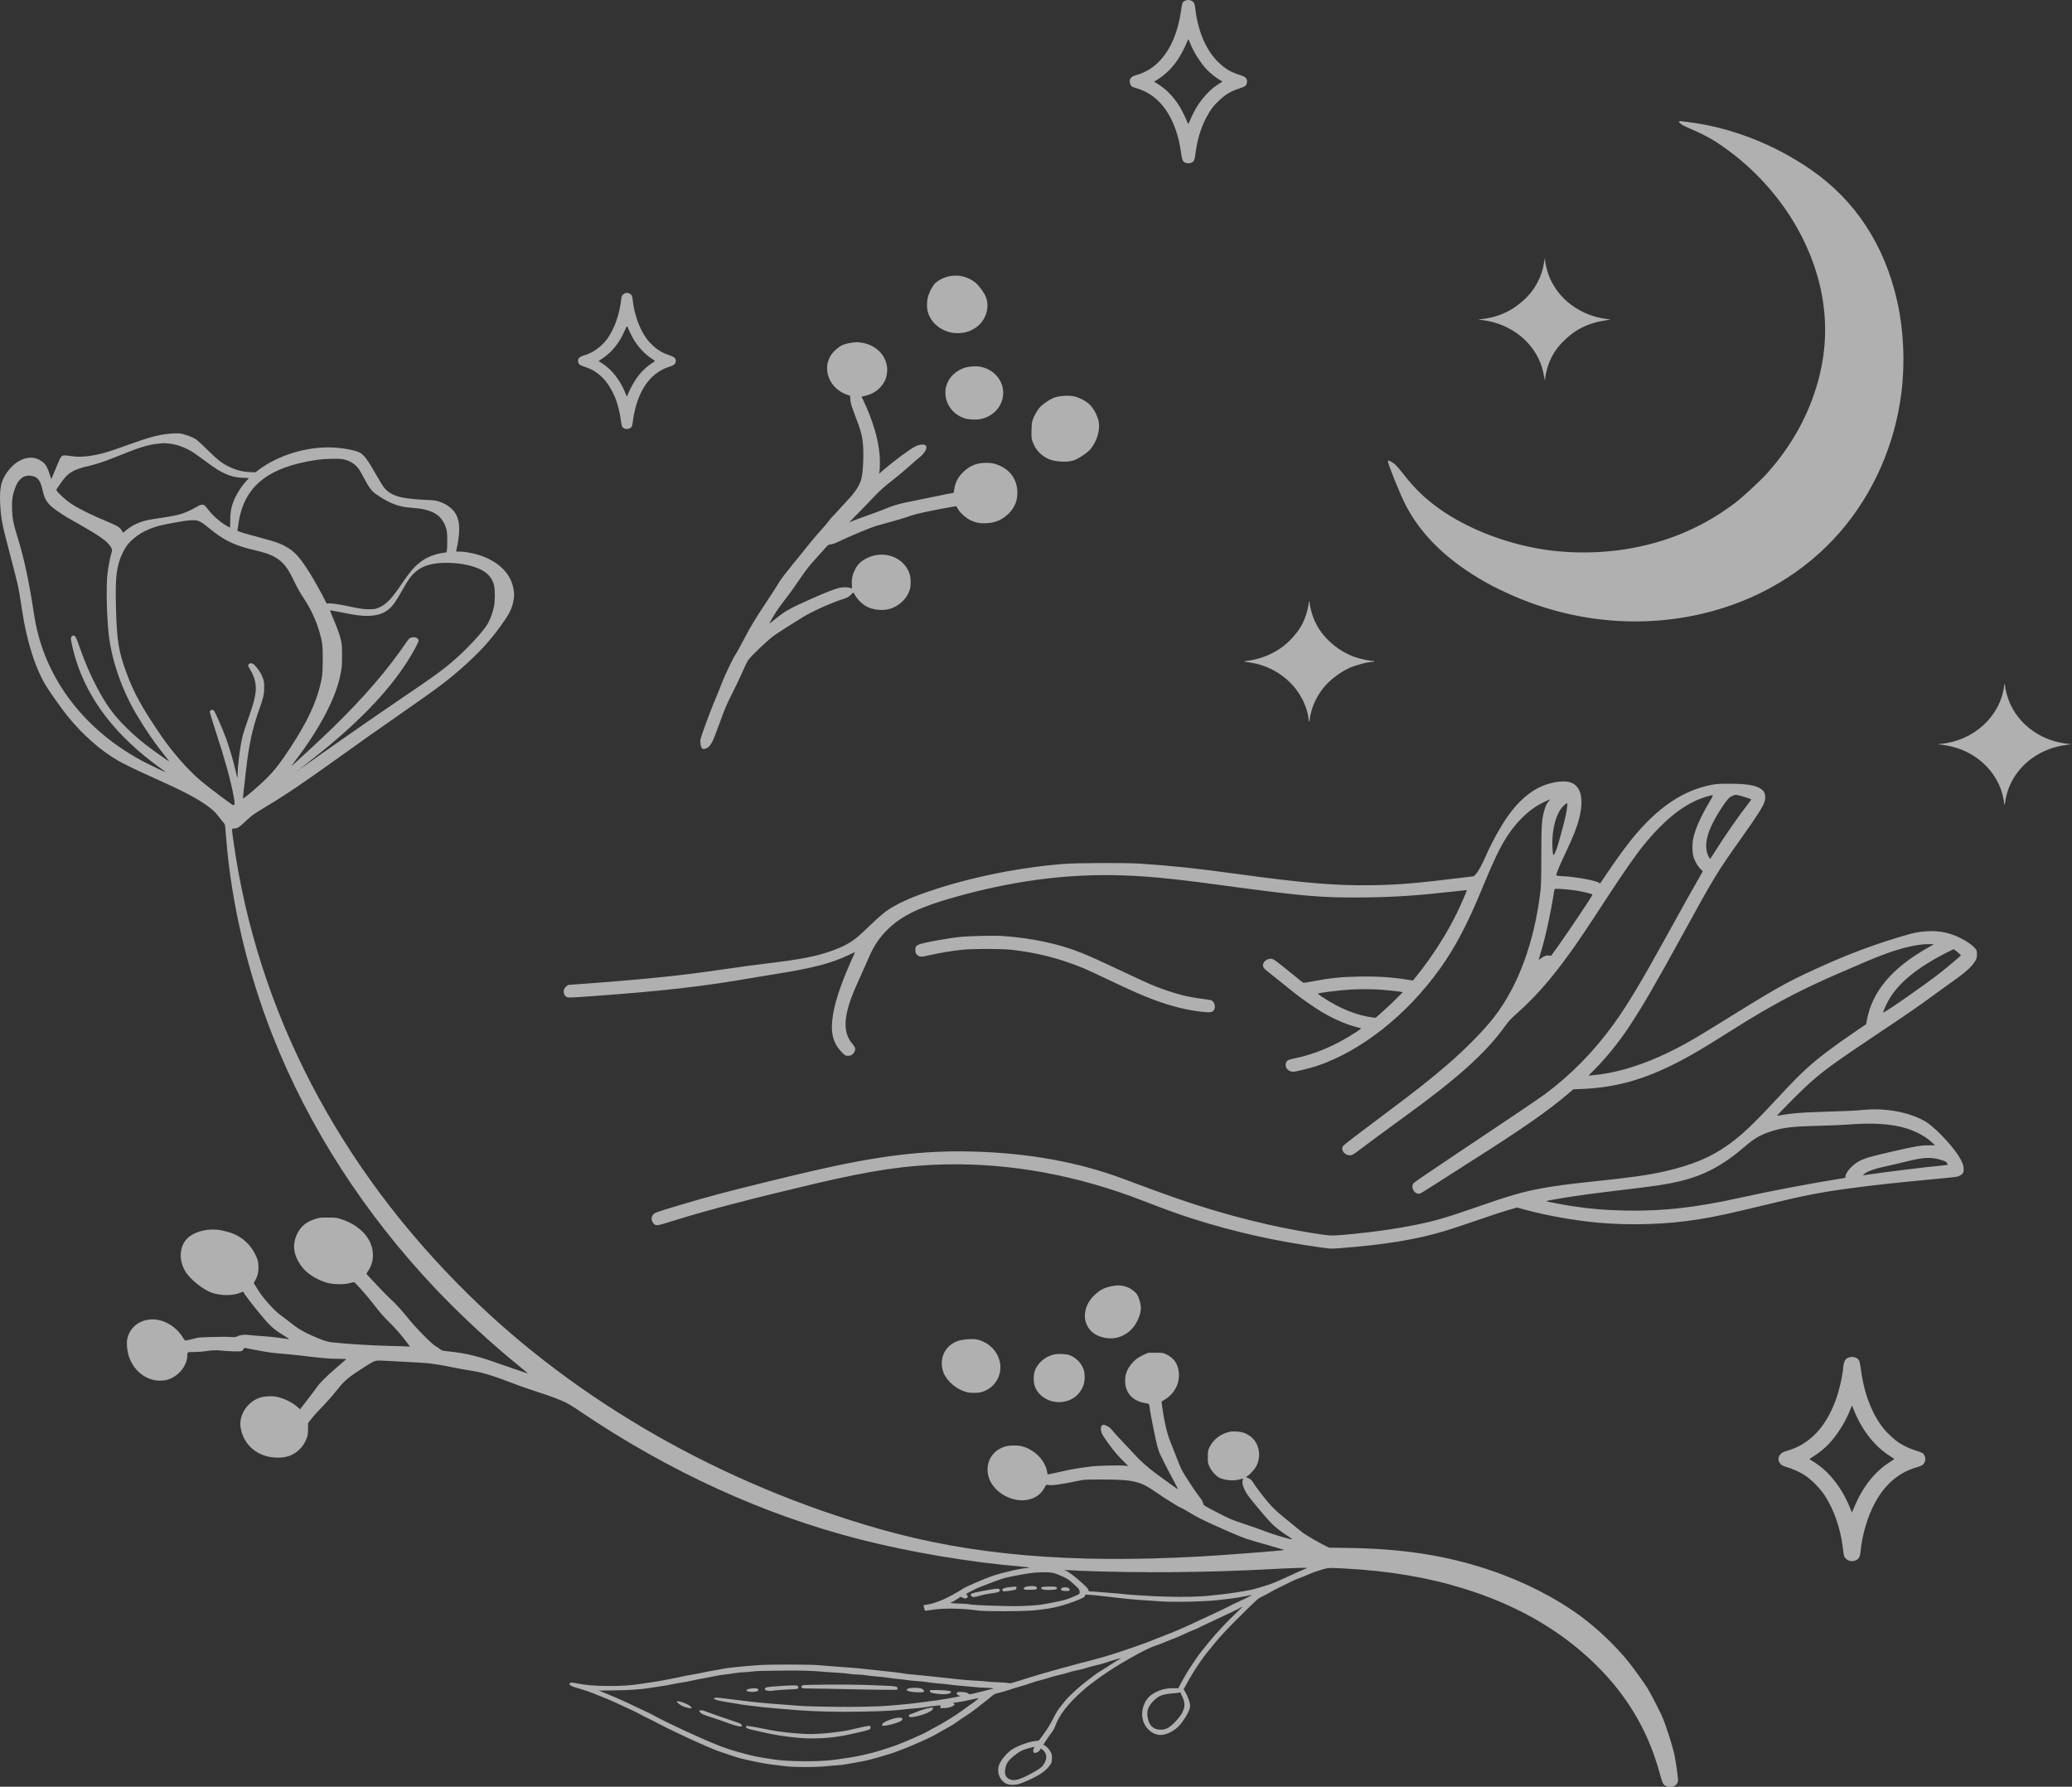 <?xml version="1.0" encoding="UTF-8"?> <svg xmlns="http://www.w3.org/2000/svg" width="334" height="288" viewBox="0 0 334 288" fill="none"><rect x="0" y="0" width="334" height="288" fill="#333333" stroke="none"/> <path fill-rule="evenodd" clip-rule="evenodd" d="M192.089 0.134C192.489 0.359 192.581 0.561 192.682 1.424C193.112 5.093 194.461 8.194 196.447 10.078C197.554 11.128 198.403 11.627 199.865 12.087C200.655 12.336 200.924 12.544 201.013 12.979C201.072 13.269 200.934 13.693 200.721 13.87C200.635 13.942 200.167 14.134 199.679 14.297C198.374 14.734 197.632 15.172 196.616 16.105C195.645 16.996 195.092 17.721 194.45 18.943C193.539 20.678 192.954 22.657 192.683 24.92C192.585 25.735 192.465 26.004 192.111 26.197C191.843 26.343 191.334 26.357 191.057 26.225C190.645 26.03 190.544 25.789 190.381 24.609C189.618 19.085 187.099 15.397 183.309 14.255C182.971 14.153 182.621 14.033 182.53 13.988C182.139 13.795 181.979 12.994 182.256 12.622C182.467 12.339 182.598 12.267 183.22 12.091C184.717 11.666 186.047 10.822 187.128 9.61C188.804 7.732 189.922 5.018 190.378 1.723C190.461 1.122 190.574 0.551 190.63 0.455C190.882 0.021 191.605 -0.138 192.089 0.134ZM191.3 6.873C191.024 7.607 190.221 9.1 189.734 9.786C188.832 11.057 187.889 11.976 186.691 12.752L186.042 13.171L186.476 13.435C187.968 14.341 189.166 15.566 190.188 17.233C190.56 17.84 191.213 19.187 191.494 19.927C191.537 20.042 191.625 19.898 191.861 19.321C192.906 16.774 194.627 14.631 196.559 13.473C196.817 13.319 197.029 13.174 197.03 13.153C197.03 13.132 196.874 13.027 196.682 12.92C196.042 12.561 195.048 11.77 194.513 11.191C193.436 10.027 192.367 8.319 191.815 6.88C191.687 6.547 191.56 6.298 191.534 6.327C191.507 6.357 191.402 6.602 191.3 6.873ZM272.032 19.663C278.971 20.512 285.985 23.232 291.992 27.404C299.12 32.353 303.823 39.566 305.843 48.645C306.868 53.25 307.103 58.422 306.506 63.257C305.475 71.616 302 79.526 296.633 85.729C290.984 92.258 283.26 96.845 274.424 98.919C264.091 101.344 253.121 100.218 243.206 95.715C241.15 94.782 239.867 94.112 238.166 93.085C232.775 89.829 228.858 85.869 226.556 81.347C225.677 79.621 223.744 74.85 223.744 74.406C223.744 74.175 223.778 74.177 224.277 74.442C224.854 74.747 225.152 75.055 226.403 76.638C228.15 78.849 229.719 80.353 231.953 81.959C236.735 85.397 243.571 87.955 250.089 88.746C253.96 89.215 258.265 89.136 262.053 88.524C268.77 87.44 274.599 84.958 279.835 80.952C280.973 80.081 283.865 77.397 284.841 76.304C288.851 71.818 291.609 66.811 293.096 61.321C294.258 57.03 294.504 52.79 293.841 48.494C292.364 38.913 286.39 29.679 277.771 23.652C275.887 22.335 274.762 21.733 271.676 20.392C271.425 20.283 271.075 20.075 270.898 19.93C270.63 19.711 270.596 19.653 270.698 19.59C270.766 19.547 270.84 19.515 270.862 19.519C270.885 19.522 271.411 19.587 272.032 19.663ZM249.056 41.806C249.073 42.372 249.314 43.45 249.602 44.244C251.01 48.135 254.736 50.942 259.144 51.435C259.67 51.494 259.673 51.495 259.349 51.547C257.937 51.776 257.525 51.863 256.768 52.096C255.096 52.611 253.775 53.379 252.419 54.623C251.056 55.874 250.184 57.151 249.608 58.74C249.342 59.472 249.068 60.687 249.057 61.181C249.05 61.466 249.016 61.363 248.904 60.715C248.825 60.257 248.68 59.614 248.582 59.285C247.364 55.209 243.609 52.19 239.027 51.601C238.299 51.508 238.142 51.445 238.635 51.445C239.099 51.445 240.202 51.243 240.987 51.015C242.665 50.526 244.125 49.712 245.464 48.517C246.533 47.563 247.217 46.697 247.843 45.505C248.389 44.465 248.694 43.563 248.866 42.478C249.019 41.512 249.044 41.424 249.056 41.806ZM155.075 44.525C155.801 44.67 156.66 45.077 157.226 45.544C157.813 46.028 158.691 47.236 158.93 47.888C159.608 49.739 158.832 51.868 157.087 52.947C156.328 53.415 155.595 53.641 154.656 53.694C152.278 53.831 150.082 52.323 149.534 50.177C149.359 49.492 149.422 48.267 149.666 47.586C150.003 46.649 150.454 45.886 150.884 45.529C151.987 44.613 153.59 44.23 155.075 44.525ZM101.503 47.326C101.821 47.485 101.945 47.762 102.009 48.456C102.148 49.968 102.727 51.923 103.448 53.316C103.985 54.355 104.555 55.098 105.368 55.819C106.15 56.511 106.91 56.948 107.835 57.237C108.641 57.489 108.941 57.744 108.941 58.175C108.941 58.613 108.652 58.888 107.983 59.087C105.2 59.918 103.252 62.328 102.357 66.05C102.242 66.529 102.107 67.227 102.057 67.602C101.903 68.749 101.901 68.755 101.639 68.959C101.206 69.295 100.458 69.165 100.27 68.721C100.221 68.605 100.157 68.305 100.129 68.056C99.975 66.689 99.551 65 99.099 63.949C98.046 61.498 96.518 59.913 94.56 59.238C93.515 58.879 93.343 58.78 93.236 58.48C93.035 57.912 93.32 57.514 94.071 57.312C95.485 56.933 96.927 55.918 97.864 54.643C99.023 53.065 99.873 50.669 100.139 48.23C100.189 47.769 100.231 47.669 100.463 47.454C100.764 47.176 101.118 47.133 101.503 47.326ZM100.031 54.624C99.238 55.95 98.277 56.996 97.164 57.742L96.48 58.201L96.913 58.467C98.581 59.491 99.948 61.213 100.826 63.394L101.051 63.953L101.278 63.394C101.645 62.49 102.434 61.134 102.997 60.442C103.589 59.713 104.471 58.915 105.133 58.509C105.379 58.358 105.58 58.214 105.578 58.188C105.576 58.163 105.316 57.974 105 57.769C103.965 57.094 102.92 55.98 102.161 54.745C101.923 54.355 101.336 53.154 101.123 52.618C101.076 52.5 100.986 52.643 100.716 53.262C100.526 53.7 100.217 54.313 100.031 54.624ZM139.137 55.278C141.513 55.744 143.137 57.66 143.006 59.845C142.956 60.688 142.746 61.308 142.297 61.943C141.55 62.998 140.569 63.592 139.082 63.888L138.864 63.931L139.018 64.215C139.103 64.371 139.38 64.976 139.633 65.558C141.1 68.937 141.832 71.887 141.838 74.45C141.84 75.095 141.81 75.791 141.773 75.996L141.704 76.368L142.428 75.741C144.15 74.251 146.682 72.38 147.564 71.946C148.175 71.645 148.931 71.56 149.177 71.765C149.269 71.842 149.339 71.997 149.339 72.124C149.339 72.498 148.864 73.215 148.362 73.6C148.111 73.793 147.315 74.482 146.594 75.133C145.873 75.783 144.748 76.728 144.095 77.234C142.506 78.463 141.834 79.062 140.686 80.277C139.729 81.291 139.311 81.723 137.705 83.359L136.871 84.209L137.482 83.952C137.819 83.81 138.826 83.439 139.722 83.126C140.617 82.814 141.725 82.403 142.185 82.215C144.178 81.396 144.916 81.187 147.831 80.619C149.044 80.383 150.552 80.076 151.183 79.937C152.099 79.735 153.6 79.445 153.724 79.445C153.737 79.445 153.774 79.232 153.807 78.972C153.955 77.782 154.437 76.858 155.362 75.994C156.381 75.041 157.51 74.602 158.94 74.602C159.902 74.602 160.386 74.708 161.262 75.113C163.136 75.979 164.128 77.694 163.984 79.82C163.903 81.026 163.401 82.037 162.444 82.92C161.447 83.841 160.379 84.278 158.968 84.342C157.964 84.387 157.268 84.253 156.437 83.855C155.716 83.509 154.8 82.69 154.417 82.049L154.143 81.589L153.277 81.733C151.836 81.971 148.697 82.605 147.782 82.843C147.309 82.966 146.535 83.206 146.061 83.377C145.588 83.548 144.5 83.873 143.644 84.099C142.788 84.325 141.737 84.617 141.309 84.749C140.148 85.104 136.752 86.526 135.01 87.386C134.632 87.573 134.239 87.704 133.961 87.736C133.516 87.787 133.515 87.788 132.875 88.516C132.522 88.917 131.776 89.747 131.218 90.361C130.57 91.073 129.878 91.951 129.309 92.783C127.834 94.939 127.229 95.783 126.473 96.736C126.078 97.236 125.507 98.019 125.206 98.477C124.623 99.363 123.986 100.482 124.064 100.482C124.09 100.482 124.445 100.21 124.853 99.876C126.566 98.479 127.248 98.092 130.733 96.543C133.145 95.471 134.43 94.97 135.368 94.737C135.837 94.621 136.802 94.639 137.048 94.769C137.16 94.828 137.275 94.878 137.303 94.88C137.33 94.881 137.336 94.567 137.315 94.182C137.267 93.274 137.434 92.539 137.877 91.709C138.282 90.95 138.748 90.492 139.559 90.055C140.597 89.495 141.827 89.28 142.945 89.464C144.728 89.758 146.16 90.972 146.65 92.604C146.833 93.215 146.847 94.369 146.677 94.958C146.217 96.559 144.802 97.852 143.111 98.218C142.083 98.441 140.818 98.293 139.838 97.835C139.051 97.468 138.218 96.653 137.745 95.79C137.666 95.645 137.587 95.512 137.571 95.495C137.555 95.478 137.389 95.624 137.203 95.819C136.816 96.225 136.613 96.334 135.699 96.627C133.958 97.185 130.826 98.6 129.461 99.444C127.564 100.619 125.382 102.008 124.895 102.351C123.861 103.08 121.156 105.639 120.601 106.413C120.461 106.609 120.084 107.38 119.764 108.127C119.443 108.874 118.679 110.481 118.065 111.7C117.068 113.677 116.848 114.194 116.01 116.522C114.812 119.851 114.556 120.325 113.772 120.651C113.23 120.877 112.99 120.628 112.901 119.75C112.856 119.301 112.888 119.156 113.28 118.025C113.87 116.327 114.854 113.756 115.418 112.439C115.677 111.835 116.1 110.78 116.358 110.093C116.785 108.959 118.192 106.016 118.529 105.552C118.719 105.291 119.297 104.244 120.117 102.677C120.968 101.049 121.817 99.65 123.445 97.19C124.835 95.093 125.031 94.787 125.656 93.747C125.894 93.352 126.833 92.126 127.741 91.023C128.65 89.92 129.761 88.544 130.209 87.966C130.658 87.388 131.596 86.282 132.295 85.507C132.993 84.732 133.608 84.009 133.661 83.899C133.714 83.79 133.974 83.483 134.239 83.218C134.504 82.953 134.957 82.464 135.246 82.131C135.535 81.798 136.082 81.202 136.463 80.807C137.91 79.304 138.632 78.174 138.884 77.019C139.147 75.816 139.252 73.013 139.093 71.461C138.944 70.012 138.8 69.52 137.585 66.295C137.219 65.322 137.111 64.93 137.073 64.427L137.024 63.79L136.538 63.622C133.637 62.62 132.412 59.376 134.066 57.075C134.432 56.565 135.17 55.934 135.724 55.657C136.219 55.41 137.455 55.153 138.113 55.16C138.361 55.163 138.822 55.216 139.137 55.278ZM157.915 59.09C160.121 59.456 161.716 61.234 161.712 63.323C161.707 65.335 160.295 67.022 158.189 67.527C157.483 67.697 156.137 67.647 155.471 67.427C152.87 66.567 151.638 63.706 152.871 61.393C153.393 60.413 154.473 59.571 155.638 59.237C156.253 59.061 157.321 58.992 157.915 59.09ZM173.185 63.899C174.036 64.105 174.985 64.597 175.57 65.136C176.2 65.716 176.757 66.679 177.041 67.677C177.431 69.049 176.917 71.003 175.805 72.377C175.328 72.966 173.698 74.049 173.024 74.225C172.267 74.422 171.591 74.467 170.731 74.378C169.708 74.271 169.158 74.105 168.482 73.699C167.537 73.13 166.891 72.352 166.488 71.297C166.276 70.741 166.263 70.631 166.272 69.531C166.278 68.729 166.324 68.203 166.415 67.867C166.621 67.104 167.223 66.045 167.749 65.52C168.22 65.05 169.286 64.347 169.866 64.122C170.712 63.795 172.31 63.688 173.185 63.899ZM29.127 69.886C29.555 69.951 30.42 70.233 31.001 70.496C31.662 70.795 31.871 70.97 33.699 72.765C35.156 74.196 35.95 74.789 37.117 75.321C38.212 75.819 39.127 76.043 40.289 76.096L41.168 76.136L41.724 75.719C44.861 73.361 49.459 71.964 53.547 72.129C55.201 72.195 57.139 72.543 57.919 72.914C58.649 73.26 59.284 74.119 60.814 76.825C61.241 77.579 61.736 78.376 61.916 78.595C63 79.925 64.601 80.399 68.584 80.57C69.924 80.628 70.226 80.665 70.742 80.83C71.565 81.095 72.179 81.443 72.769 81.98C74.126 83.214 74.358 85.138 73.575 88.658L73.52 88.904L73.961 88.904C75.09 88.906 76.771 89.254 77.989 89.738C80.659 90.8 82.333 92.597 82.76 94.861C82.913 95.671 82.914 96.059 82.763 96.859C82.52 98.139 82.086 98.993 80.709 100.898C79.045 103.2 77.441 104.97 75.079 107.11C72.58 109.375 70.736 110.782 65.516 114.404C61.619 117.108 57.137 120.273 53.629 122.796C50.848 124.797 48.405 126.49 46.254 127.91C45.014 128.728 44.279 129.185 41.583 130.815C40.85 131.258 40.413 131.599 39.616 132.353C38.561 133.352 38.24 133.552 37.693 133.552C37.329 133.552 37.331 133.461 37.654 135.752C41.484 162.944 54.573 188.125 75.591 208.735C93.23 226.032 116.397 239.23 141.816 246.464C156.643 250.684 172.594 252.047 193.507 250.883C197.505 250.66 206.899 249.932 207.002 249.837C207.024 249.817 204.925 249.201 202.193 248.426C200.577 247.968 199.471 247.524 195.719 245.833C193.625 244.888 192.739 244.429 191.368 243.577C190.963 243.326 190.459 243.052 190.246 242.968C190.034 242.884 189.676 242.688 189.451 242.533C189.225 242.378 188.753 242.084 188.402 241.879C188.05 241.675 187.183 241.105 186.476 240.612C183.773 238.729 182.756 238.484 177.61 238.479C175.317 238.476 174.764 238.497 174.25 238.604C170.888 239.307 169.504 239.493 168.842 239.333C168.653 239.288 168.615 239.326 168.36 239.816C167.356 241.748 164.821 242.384 162.409 241.31C160.93 240.651 159.74 239.395 159.368 238.099C158.706 235.794 159.936 233.661 162.249 233.104C162.855 232.958 164.072 232.956 164.663 233.1C166.731 233.603 168.524 235.417 168.799 237.286C168.847 237.61 168.884 237.678 168.993 237.647C169.068 237.625 169.479 237.541 169.907 237.459C170.335 237.378 171.036 237.223 171.464 237.116C172.533 236.848 174.634 236.503 176.101 236.354C177.408 236.221 180.92 236.163 181.53 236.263L181.886 236.322L181.144 235.582C180.736 235.175 180.196 234.604 179.943 234.313C179.219 233.476 177.839 231.554 177.636 231.097C177.314 230.376 177.437 229.659 177.882 229.659C178.097 229.659 178.638 229.912 178.91 230.14C179.017 230.229 179.298 230.54 179.535 230.832C179.772 231.123 180.364 231.77 180.851 232.27C181.338 232.769 182.089 233.569 182.521 234.047C183.832 235.502 184.86 236.426 186.549 237.668C188.272 238.934 189.69 239.952 189.867 240.047C189.926 240.079 189.709 239.619 189.384 239.025C188.443 237.306 187.048 234.564 186.866 234.078C186.774 233.832 186.629 233.376 186.543 233.064C186.344 232.347 185.427 227.806 185.357 227.199C185.244 226.206 185.292 226.279 184.69 226.182C182.567 225.841 181.368 224.525 181.367 222.538C181.367 221.623 181.617 220.882 182.192 220.095C182.752 219.329 183.376 218.83 184.307 218.403L185.092 218.043H186.247C187.372 218.043 187.416 218.049 187.945 218.28C189.236 218.845 189.943 219.889 190.038 221.372C190.145 223.039 189.316 224.615 187.848 225.538L187.231 225.926L187.369 226.941C187.672 229.164 188.15 231.171 188.674 232.421C188.848 232.837 189.256 233.875 189.58 234.728C189.904 235.581 190.291 236.526 190.441 236.828C190.786 237.527 192.665 240.426 193.226 241.123C193.726 241.745 193.883 242.015 193.957 242.379C194.009 242.637 194.078 242.68 196.074 243.717C198.34 244.895 198.416 244.927 200.983 245.782C201.962 246.108 203.203 246.546 203.741 246.755C205.353 247.381 208.184 248.216 208.308 248.101C208.325 248.085 207.98 247.84 207.54 247.556C206.451 246.853 205.499 246.107 204.907 245.495C204.052 244.61 201.507 241.568 201.098 240.943C200.407 239.889 200.146 239.029 200.342 238.458L200.397 238.3L199.881 238.449C198.897 238.734 197.515 238.636 196.604 238.215C196.03 237.95 195.323 237.17 194.966 236.406C194.705 235.847 194.695 235.791 194.697 234.842C194.7 233.953 194.72 233.814 194.914 233.392C195.474 232.175 196.519 231.281 197.842 230.888C198.377 230.73 198.575 230.709 199.243 230.739C200.175 230.782 200.75 230.964 201.44 231.432C202.959 232.465 203.42 234.68 202.475 236.403C202.238 236.835 201.389 237.758 201.096 237.903C200.978 237.961 200.882 238.032 200.882 238.06C200.882 238.088 201.027 238.172 201.205 238.246C201.613 238.416 201.78 238.582 202.147 239.185C202.447 239.675 203.837 241.493 204.44 242.183C205.233 243.09 205.823 243.655 206.782 244.425C207.345 244.877 208.212 245.589 208.708 246.006C209.203 246.423 209.867 246.948 210.183 247.173C210.8 247.612 213.012 248.878 213.799 249.243L214.28 249.465L217.353 249.509C226.219 249.635 233.188 250.729 240.215 253.095C245.655 254.928 250.871 257.594 254.965 260.637C257.581 262.581 260.401 265.274 262.423 267.761C263.207 268.726 264.712 270.801 265.495 271.999C265.88 272.587 267.129 274.97 267.816 276.426C268.455 277.779 269.689 281.61 269.957 283.072C270.268 284.765 270.542 286.832 270.49 287.093C270.424 287.427 270.178 287.748 269.876 287.891C269.579 288.034 268.874 288.037 268.584 287.898C268.075 287.653 267.993 287.485 267.498 285.679C265.552 278.574 261.862 272.577 256.238 267.379C250.783 262.337 244.131 258.614 236.092 256.101C230.213 254.265 223.902 253.197 216.668 252.817C214.168 252.685 214.067 252.692 212.794 253.085C212.179 253.275 211.358 253.576 210.97 253.755C210.582 253.933 209.91 254.205 209.477 254.359C209.044 254.513 208.399 254.793 208.043 254.982C207.687 255.171 206.967 255.525 206.442 255.77C205.917 256.014 205.179 256.399 204.803 256.625C204.427 256.85 203.824 257.171 203.463 257.338C202.763 257.663 202.899 257.54 199.292 261.102C198.071 262.306 196.28 264.235 195.883 264.772C195.776 264.917 195.385 265.394 195.016 265.831C193.74 267.343 192.337 269.453 191.164 271.627L190.793 272.315L191.041 272.687C191.177 272.891 191.423 273.431 191.587 273.886C191.932 274.844 191.927 275.148 191.55 275.972C191.264 276.595 190.511 277.719 190.064 278.188C189.415 278.869 188.383 279.452 187.547 279.612C186.684 279.777 185.804 279.465 185.08 278.739C184.337 277.993 183.981 276.85 184.15 275.747C184.326 274.6 184.876 273.662 185.684 273.129C186.764 272.417 187.87 272.094 189.147 272.118L189.926 272.133L190.617 270.855C190.997 270.152 191.522 269.271 191.783 268.896C192.045 268.521 192.44 267.925 192.66 267.572C192.881 267.218 193.355 266.567 193.714 266.126C194.073 265.684 194.597 265.037 194.878 264.688C196.037 263.248 197.87 261.299 199.582 259.688C200.017 259.279 200.353 258.945 200.329 258.945C200.305 258.945 200.097 259.055 199.867 259.189C199.469 259.421 198.953 259.668 194.964 261.533C194.031 261.97 193.219 262.363 193.161 262.407C193.104 262.451 192.724 262.613 192.319 262.766C191.913 262.92 191.213 263.227 190.762 263.448C190.311 263.67 189.721 263.927 189.451 264.018C189.18 264.11 188.461 264.397 187.853 264.657C187.244 264.916 186.45 265.219 186.087 265.33C184.744 265.739 180.033 268.406 177.661 270.1C175.904 271.354 175.362 271.773 174.463 272.571C172.12 274.649 170.708 276.486 170.072 278.28C169.959 278.598 169.719 279.021 169.469 279.339C169.241 279.63 168.86 280.173 168.622 280.544L168.189 281.219L168.413 281.345C168.754 281.536 169.172 282.011 169.395 282.462C169.568 282.81 169.592 282.954 169.567 283.493C169.541 284.068 169.513 284.155 169.234 284.543C168.603 285.421 167.64 286.102 165.933 286.88C164.422 287.568 163.843 287.731 163.066 287.685C162.609 287.658 162.377 287.6 162.087 287.443C161.103 286.911 160.637 285.571 161.054 284.476C161.393 283.585 162.398 282.428 163.302 281.887C164.281 281.302 165.942 280.728 166.98 280.617L167.453 280.566L167.97 279.877C168.752 278.836 169.372 277.836 169.905 276.756C170.216 276.129 170.571 275.558 170.905 275.151C171.19 274.803 171.589 274.306 171.792 274.047C172.282 273.419 174.157 271.71 175.186 270.953C175.64 270.618 176.168 270.215 176.359 270.055C176.55 269.896 177.067 269.55 177.509 269.286C177.951 269.021 178.609 268.603 178.97 268.356C179.331 268.108 179.873 267.773 180.173 267.611C180.474 267.448 180.71 267.306 180.698 267.295C180.654 267.255 179.012 267.721 178.385 267.951C178.035 268.08 177.302 268.284 176.757 268.404C176.212 268.525 175.533 268.709 175.248 268.813C174.964 268.917 174.281 269.093 173.732 269.203C173.183 269.314 172.495 269.488 172.202 269.591C171.909 269.693 171.226 269.875 170.686 269.996C170.145 270.116 169.466 270.301 169.178 270.406C168.889 270.51 168.226 270.702 167.703 270.831C167.18 270.959 166.457 271.177 166.097 271.315C165.736 271.453 164.987 271.69 164.433 271.843C163.878 271.996 163.103 272.236 162.711 272.376C162.319 272.516 161.613 272.72 161.142 272.83C160.314 273.024 160.27 273.045 159.749 273.498C159.453 273.756 158.917 274.186 158.557 274.455C158.197 274.724 157.601 275.19 157.232 275.49C156.863 275.791 156.217 276.249 155.798 276.508C155.378 276.767 154.702 277.225 154.297 277.526C153.891 277.827 153.167 278.277 152.688 278.528C152.208 278.778 151.544 279.151 151.213 279.357C149.861 280.196 145.357 282.13 143.316 282.749C140.798 283.511 139.669 283.805 138.523 283.997C137.824 284.113 136.902 284.277 136.474 284.36C136.046 284.443 135.29 284.533 134.794 284.56C134.298 284.587 133.444 284.658 132.896 284.717C131.539 284.865 127.967 284.86 126.764 284.71C126.268 284.648 125.272 284.528 124.551 284.444C123.396 284.309 121.497 283.938 119.48 283.454C119.125 283.369 118.222 283.085 117.473 282.824C116.724 282.562 115.963 282.306 115.783 282.254C115.422 282.15 112.484 280.882 111.194 280.274C110.744 280.061 109.674 279.558 108.818 279.156C107.962 278.753 106.77 278.161 106.171 277.84C105.571 277.518 104.787 277.119 104.429 276.953C104.071 276.787 103.529 276.51 103.225 276.339C102.922 276.167 102.267 275.841 101.771 275.615C101.275 275.389 100.261 274.919 99.517 274.572C98.774 274.225 97.889 273.839 97.551 273.714C97.213 273.589 96.446 273.28 95.847 273.027C95.248 272.774 94.253 272.427 93.635 272.255C92.372 271.904 91.942 271.727 91.814 271.506C91.74 271.378 91.759 271.341 91.94 271.265C92.106 271.195 92.257 271.196 92.619 271.27C94.35 271.623 95.555 271.734 97.878 271.755C100.281 271.777 101.798 271.672 103.655 271.357C104.106 271.281 104.715 271.194 105.007 271.165C105.587 271.108 109.548 270.363 110.211 270.186C110.436 270.126 111.064 270.008 111.605 269.923C112.146 269.838 112.773 269.719 112.998 269.658C113.223 269.597 114.211 269.407 115.193 269.237C116.176 269.066 117.024 268.911 117.078 268.893C117.273 268.826 121.062 268.473 122.543 268.383C124.388 268.272 130.327 268.283 131.926 268.402C132.557 268.449 133.663 268.537 134.384 268.599C135.106 268.66 136.212 268.743 136.843 268.784C137.474 268.825 138.414 268.908 138.932 268.969C140.237 269.122 143.232 269.446 144.209 269.54C144.655 269.583 145.263 269.666 145.561 269.725C145.859 269.784 146.379 269.851 146.717 269.875C147.337 269.919 150.461 270.236 151.675 270.377C152.035 270.42 152.68 270.488 153.109 270.53C153.537 270.572 154.323 270.657 154.856 270.719C155.39 270.781 156.459 270.863 157.233 270.902C158.007 270.941 158.843 271.004 159.091 271.043C159.338 271.081 160.187 271.136 160.975 271.164C161.764 271.191 162.504 271.248 162.62 271.288C162.857 271.372 162.784 271.392 166.22 270.309C167.414 269.933 169.611 269.3 171.102 268.904C172.592 268.508 173.913 268.148 174.036 268.105C174.159 268.062 174.635 267.939 175.095 267.832C176.191 267.578 179.185 266.716 180.068 266.401C180.451 266.265 180.968 266.093 181.215 266.02C182.039 265.778 185.26 264.619 186.05 264.281C186.478 264.098 187.234 263.798 187.73 263.614C189.06 263.12 191.033 262.273 192.483 261.574C192.708 261.466 193.943 260.893 195.228 260.301C196.512 259.71 197.748 259.119 197.973 258.987C198.198 258.856 198.954 258.488 199.653 258.169C201.098 257.511 202.008 257.031 201.701 257.09C201.589 257.111 201.017 257.228 200.431 257.349C199.845 257.47 198.979 257.608 198.506 257.656C198.032 257.704 197.284 257.793 196.843 257.854C194.696 258.152 188.996 258.298 186.956 258.109C186.525 258.068 185.546 258.002 184.78 257.962C183.217 257.879 181.144 257.68 178.47 257.353C177.008 257.175 175.515 257.029 175.032 257.017C174.989 257.016 174.933 257.098 174.907 257.2C174.844 257.447 174.373 257.694 173.062 258.168C170.664 259.034 169.361 259.313 166.434 259.587C164.754 259.745 158.6 259.75 157.606 259.594C155.465 259.26 152.299 259.189 150.565 259.438C150.094 259.506 149.574 259.579 149.409 259.602L149.111 259.644L148.974 259.21C148.899 258.972 148.853 258.763 148.872 258.746C148.891 258.728 149.22 258.667 149.603 258.61C149.986 258.553 150.553 258.403 150.864 258.277C151.175 258.151 151.642 257.975 151.904 257.884C152.412 257.709 154.702 256.462 155.245 256.065C155.619 255.791 158.92 254.366 159.982 254.02C161.921 253.388 164.798 252.742 165.683 252.74C165.823 252.74 165.892 252.712 165.847 252.675C165.804 252.639 165.29 252.57 164.704 252.52C156.391 251.824 146.646 250.183 138.597 248.124C123.103 244.16 107.905 237.214 93.592 227.555C91.85 226.379 91.511 226.183 90.423 225.719C89.752 225.434 88.621 225.01 87.908 224.779C85.447 223.979 84.066 223.502 82.801 223.016C79.264 221.658 77.756 221.208 75.662 220.886C74.879 220.766 73.832 220.58 73.336 220.474C72.213 220.234 70.88 219.99 70.181 219.898C69.888 219.859 69.409 219.794 69.116 219.752C68.666 219.689 66.655 219.572 61.615 219.316C60.517 219.26 60.366 219.31 59.01 220.174C56.123 222.015 55.581 222.463 54.334 224.043C53.818 224.697 53.021 225.623 52.563 226.102C51.012 227.722 50.663 228.106 50.162 228.746L49.662 229.384L49.653 230.335C49.645 231.12 49.61 231.372 49.454 231.778C49.127 232.63 48.781 233.156 48.182 233.714C47.253 234.577 46.216 234.956 44.782 234.955C41.638 234.953 39.24 232.997 38.78 230.058C38.472 228.091 39.893 225.928 41.923 225.272C42.648 225.038 43.829 224.984 44.625 225.148C45.795 225.389 47.171 226.071 47.986 226.814L48.366 227.16L49.465 225.742C50.069 224.962 50.763 224.037 51.008 223.687C51.587 222.861 52.59 221.863 54.366 220.346C55.155 219.672 55.809 219.1 55.821 219.074C55.832 219.048 55.224 219.024 54.468 219.02C53.057 219.014 51.989 218.923 48.794 218.536C47.78 218.413 46.452 218.277 45.844 218.233C44.251 218.119 43.065 217.959 41.296 217.622C40.44 217.459 39.659 217.304 39.561 217.279C39.42 217.243 39.355 217.282 39.253 217.466C39.181 217.593 39.052 217.733 38.965 217.776C38.774 217.87 36.792 217.821 35.7 217.695C34.876 217.6 34.194 217.629 32.979 217.811C32.55 217.876 31.807 217.928 31.326 217.929C30.845 217.929 30.393 217.95 30.322 217.975C30.225 218.01 30.193 218.129 30.193 218.451C30.193 220.245 28.57 222.1 26.686 222.462C23.582 223.058 20.654 220.478 20.468 216.983C20.435 216.36 20.457 216.02 20.557 215.629C21.202 213.106 24.087 211.939 26.71 213.141C27.842 213.659 28.772 214.472 29.428 215.514C29.701 215.947 29.844 216.106 29.938 216.081C30.011 216.062 30.383 215.978 30.766 215.896C31.149 215.813 31.573 215.704 31.709 215.653C32.016 215.537 36.033 215.428 37.147 215.506C37.874 215.557 37.954 215.548 38.307 215.379C38.792 215.146 39.435 215.086 40.246 215.196C40.598 215.244 41.495 215.317 42.238 215.358C42.982 215.399 44.272 215.532 45.104 215.655C45.937 215.777 46.629 215.867 46.642 215.855C46.656 215.842 46.178 215.53 45.579 215.161C44.01 214.194 43.383 213.598 41.534 211.323C40.662 210.249 39.774 209.102 39.561 208.775L39.175 208.179L38.878 208.319C37.684 208.881 35.555 208.891 34.067 208.342C32.75 207.854 30.785 206.305 30.008 205.14C28.774 203.289 28.848 200.964 30.185 199.618C31.333 198.461 33.737 197.902 35.732 198.327C37.384 198.68 38.254 199.049 39.242 199.817C39.964 200.379 40.591 201.134 41.054 202C41.521 202.874 41.665 203.412 41.665 204.294C41.665 205.143 41.507 205.766 41.131 206.402C40.893 206.806 40.871 206.882 40.975 206.962C41.042 207.013 41.26 207.347 41.46 207.705C42.182 208.994 44.135 211.203 45.27 212.015C45.653 212.289 46.28 212.765 46.663 213.072C47.964 214.117 48.631 214.529 50.116 215.205C51.759 215.953 52.616 216.253 53.383 216.348C55.413 216.6 59.963 216.887 62.821 216.944C64.52 216.978 65.949 217.028 65.997 217.056C66.189 217.166 66.042 216.954 65.041 215.684C64.464 214.951 63.564 213.932 63.024 213.401C61.822 212.218 61.35 211.685 60.269 210.286C59.053 208.712 57.22 206.653 57.038 206.655C56.988 206.655 56.796 206.705 56.611 206.764C55.569 207.099 53.672 207.073 52.522 206.707C50.9 206.19 49.416 205.218 48.632 204.156C47.232 202.261 47.033 200.469 48.023 198.651C48.616 197.561 49.486 196.894 50.883 196.459C51.487 196.271 51.643 196.255 52.85 196.255C54.069 196.255 54.21 196.27 54.858 196.469C57.257 197.205 59.055 198.692 59.788 200.545C60.354 201.978 60.184 203.657 59.355 204.842C59.031 205.305 59.029 205.312 59.182 205.471C59.268 205.56 59.702 206.024 60.147 206.502C61.561 208.022 62.236 208.71 63.267 209.681C63.932 210.307 64.715 211.173 65.583 212.243C67.07 214.076 69.506 216.564 70.235 216.994C70.476 217.136 70.802 217.357 70.958 217.484C71.221 217.697 71.325 217.724 72.249 217.823C75.29 218.146 77.088 218.593 81.018 220.003C81.547 220.192 82.635 220.567 83.435 220.836C84.235 221.104 84.964 221.35 85.054 221.382C85.144 221.414 84.611 220.948 83.868 220.347C79.177 216.548 74.312 212.056 70.267 207.789C58.73 195.62 49.773 181.717 43.943 166.924C39.899 156.666 37.31 145.685 36.466 135.217C36.397 134.364 36.325 133.487 36.305 133.269C36.276 132.959 36.207 132.802 35.986 132.55C35.831 132.373 35.511 131.972 35.274 131.66C34.747 130.964 34.416 130.637 33.675 130.076C31.949 128.771 29.649 127.558 24.702 125.343C22.046 124.153 20.085 123.205 19.009 122.59C16.259 121.02 13.276 118.388 10.889 115.426C10.066 114.406 8.178 111.765 7.535 110.736C5.739 107.863 4.34 103.518 3.563 98.401C3.129 95.544 3.066 95.181 2.772 93.898C2.614 93.212 2.084 91.135 1.594 89.282C0.356 84.606 0.178 83.71 0.038 81.413C-0.065 79.738 0.044 78.414 0.353 77.585C0.822 76.33 1.83 75.072 2.887 74.424C4.385 73.504 5.829 73.557 7.006 74.574C7.435 74.944 7.663 75.379 8.037 76.531L8.257 77.212L8.438 76.834C8.537 76.626 8.866 75.843 9.168 75.093C9.844 73.421 9.909 73.349 10.686 73.421C10.981 73.449 11.425 73.502 11.673 73.539C12.731 73.698 14.184 73.602 15.688 73.273C16.902 73.008 17.77 72.734 20.482 71.763C23.984 70.508 25.23 70.16 26.986 69.944C27.817 69.842 28.685 69.818 29.127 69.886ZM25.604 71.501C23.906 71.666 22.574 72.071 19.114 73.474C16.936 74.358 15.636 74.8 14.338 75.1C11.703 75.707 10.952 76.176 9.714 77.986L9.06 78.943L9.199 79.164C9.421 79.517 10.595 80.59 11.264 81.052C12.549 81.939 14.796 83.054 17.722 84.256C18.92 84.748 19.375 85.05 19.635 85.526C19.729 85.698 19.816 85.85 19.828 85.863C19.841 85.876 20.03 85.73 20.249 85.538C21.106 84.787 22.317 84.186 23.617 83.868C23.876 83.804 24.897 83.634 25.885 83.488C27.793 83.208 28.668 83.027 29.484 82.743C30.18 82.501 31.125 82.054 31.692 81.699C32.252 81.349 32.644 81.265 32.926 81.436C33.034 81.501 33.335 81.838 33.596 82.183C34.227 83.023 35.307 83.999 36.241 84.574C36.661 84.833 37.03 85.045 37.061 85.045C37.092 85.045 37.118 84.508 37.12 83.853C37.123 82.563 37.248 81.823 37.628 80.845C38.064 79.724 38.917 78.366 39.745 77.477L40.132 77.061L39.157 77.015C37.992 76.96 37.367 76.818 36.372 76.385C35.414 75.968 34.723 75.532 33.077 74.309C32.342 73.764 31.513 73.167 31.233 72.983C30.045 72.2 28.568 71.638 27.363 71.512C26.46 71.417 26.475 71.417 25.604 71.501ZM50.977 74.142C43.097 75.311 39.264 78.467 38.429 84.474C38.354 85.014 38.277 85.48 38.257 85.509C38.193 85.605 39.446 86.001 41.665 86.587C44.635 87.371 45.394 87.651 46.561 88.394C47.639 89.08 48.544 90.141 49.902 92.309C50.599 93.423 51.97 95.879 52.388 96.761C52.639 97.292 52.66 97.313 52.881 97.268C53.248 97.194 54.444 97.359 56.128 97.716C58.207 98.157 58.768 98.232 59.74 98.201C60.496 98.176 60.613 98.151 61.182 97.891C62.306 97.378 63.188 96.445 64.758 94.112C66.138 92.061 66.973 91.118 68.078 90.367C68.987 89.748 70.134 89.313 71.354 89.124L71.979 89.027L72.04 88.682C72.074 88.492 72.1 87.757 72.097 87.05C72.093 85.981 72.063 85.663 71.917 85.172C71.686 84.39 71.299 83.735 70.79 83.264C70.259 82.774 69.803 82.529 68.894 82.248C68.206 82.035 67.834 81.981 65.785 81.793C64.077 81.637 62.479 80.97 60.565 79.612C59.88 79.127 59.454 78.546 58.623 76.964C57.994 75.768 57.822 75.507 57.384 75.086C56.81 74.534 56.179 74.208 55.349 74.034C54.61 73.879 52.375 73.934 50.977 74.142ZM4.079 76.758C3.776 76.841 3.566 76.97 3.294 77.238C2.855 77.672 2.756 77.838 2.433 78.688C2.014 79.791 1.895 80.626 1.945 82.115C1.997 83.651 2.151 84.408 2.91 86.863C3.87 89.967 4.642 93.549 5.365 98.25C5.665 100.197 5.856 101.163 6.192 102.412C8.522 111.082 14.687 118.401 23.492 122.949C24.488 123.463 26.622 124.471 26.715 124.471C26.741 124.471 26.309 124.143 25.753 123.741C18.748 118.678 14.264 112.899 12.213 106.289C11.858 105.145 11.427 103.314 11.427 102.947C11.427 102.675 11.6 102.45 11.807 102.45C12.15 102.45 12.236 102.609 12.861 104.398C13.696 106.785 14.612 108.897 15.684 110.904C17.005 113.38 18.003 114.805 19.643 116.563C20.614 117.603 22.32 119.142 23.555 120.09C24.534 120.842 27.194 122.731 27.275 122.731C27.3 122.731 26.93 122.245 26.452 121.652C24.899 119.724 23.43 117.58 21.956 115.087C19.657 111.198 18.022 106.493 17.541 102.374C17.203 99.485 17.089 94.507 17.316 92.536C17.44 91.463 17.752 89.808 17.938 89.245C18.114 88.713 18.096 88.541 17.825 88.103C17.315 87.282 16.071 86.389 13.066 84.687C10.754 83.377 10.342 83.128 9.324 82.424C7.693 81.296 7.237 80.669 6.881 79.066C6.539 77.525 6.153 76.964 5.287 76.748C4.783 76.623 4.566 76.624 4.079 76.758ZM29.344 84.029C26.04 84.587 25.036 84.842 23.648 85.475C22.356 86.063 21.166 86.985 20.442 87.958C20.051 88.482 19.483 89.633 19.265 90.342C18.695 92.192 18.578 93.872 18.706 98.338C18.849 103.348 19.137 105.07 20.405 108.504C21.572 111.665 22.865 114.022 25.805 118.341C27.809 121.286 30.408 124.243 32.508 125.969C34.041 127.23 37.425 129.768 37.573 129.768C37.884 129.768 37.892 129.611 37.65 128.29C37.193 125.796 36.231 122.324 34.73 117.756C34.082 115.781 33.796 114.802 33.831 114.673C33.89 114.458 34.193 114.353 34.426 114.468C34.597 114.553 35.794 117.257 36.441 119.022C36.946 120.396 37.549 122.423 37.894 123.903C38.279 125.557 38.289 125.583 38.298 125.001C38.326 123.154 38.751 119.961 39.178 118.379C39.29 117.963 39.708 116.703 40.106 115.579C40.859 113.452 41.128 112.447 41.221 111.408C41.325 110.254 41.006 109.012 40.328 107.936C40.145 107.645 39.999 107.344 40.006 107.268C40.024 107.04 40.193 106.915 40.482 106.915C40.71 106.915 40.818 106.983 41.148 107.333C41.714 107.935 42.13 108.6 42.375 109.297C42.558 109.815 42.589 110.036 42.588 110.812C42.587 111.924 42.48 112.393 41.787 114.335C40.684 117.429 40.129 119.989 39.657 124.176C39.538 125.233 39.373 126.677 39.291 127.385C39.208 128.092 39.155 128.684 39.172 128.701C39.262 128.788 41.649 126.767 42.799 125.63C43.981 124.46 44.693 123.606 45.729 122.112C48.702 117.827 50.522 114.36 51.372 111.364C51.927 109.41 52.025 108.643 52.027 106.271C52.029 103.968 51.98 103.565 51.496 101.872C50.961 99.999 50.047 98.042 48.929 96.373C48.291 95.421 47.925 94.762 47.278 93.407C46.398 91.562 45.645 90.609 44.524 89.92C43.691 89.409 42.799 89.088 41.171 88.713C37.769 87.929 36.077 87.11 33.593 85.043C32.818 84.398 32.352 84.09 31.933 83.948C31.461 83.788 30.615 83.815 29.344 84.029ZM70.215 90.832C68.715 91.057 67.739 91.48 66.86 92.286C66.184 92.905 65.76 93.51 64.778 95.251C64.328 96.05 63.768 96.96 63.532 97.274C62.469 98.695 61.215 99.267 59.16 99.27C58.112 99.271 57.402 99.174 55.02 98.702C54.063 98.512 53.251 98.367 53.215 98.379C53.18 98.391 53.352 98.861 53.597 99.423C54.269 100.964 54.754 102.294 54.955 103.154C55.111 103.818 55.137 104.162 55.14 105.628C55.143 107.402 55.094 107.844 54.722 109.412C53.86 113.049 51.236 117.892 47.484 122.768C47.228 123.101 46.989 123.425 46.953 123.487C46.84 123.684 51.929 118.979 53.623 117.32C58.872 112.179 62.397 108.078 65.633 103.346C65.897 102.96 66.023 102.847 66.28 102.77C66.862 102.594 67.477 102.842 67.477 103.252C67.477 103.505 66.588 105.176 65.751 106.496C62.501 111.618 57.438 116.822 50.197 122.482C48.606 123.726 47.916 124.296 48.63 123.778C51.279 121.855 60.602 115.354 64.24 112.893C70.256 108.825 71.579 107.858 73.605 106.049C75.616 104.255 77.943 101.7 78.613 100.552C79.031 99.836 79.473 98.602 79.639 97.688C79.803 96.787 79.807 95.1 79.647 94.403C79.258 92.706 77.968 91.695 75.432 91.099C73.817 90.72 71.691 90.611 70.215 90.832ZM211.065 96.951C211.098 97.027 211.126 97.18 211.126 97.291C211.128 97.648 211.433 98.835 211.702 99.536C212.26 100.991 213.046 102.162 214.227 103.299C215.552 104.573 217.011 105.456 218.689 105.999C219.452 106.246 220.852 106.536 221.278 106.536C221.418 106.536 221.532 106.57 221.532 106.612C221.532 106.653 221.401 106.688 221.242 106.688C220.47 106.688 218.496 107.217 217.422 107.713C215.924 108.404 214.333 109.638 213.298 110.911C212.678 111.674 212.054 112.759 211.7 113.687C211.426 114.409 211.129 115.578 211.125 115.958C211.12 116.44 210.985 116.377 210.932 115.868C210.759 114.182 209.88 112.228 208.625 110.735C206.853 108.629 204.253 107.187 201.505 106.787C200.389 106.625 200.337 106.597 201.005 106.522C202.974 106.299 204.932 105.546 206.594 104.37C207.784 103.528 209.143 102.016 209.81 100.79C210.365 99.771 210.813 98.396 210.945 97.304C210.985 96.978 211.025 96.859 211.065 96.951ZM323.164 110.269C323.197 110.346 323.225 110.516 323.225 110.648C323.226 111.103 323.631 112.533 323.986 113.341C325.383 116.518 328.327 118.861 331.936 119.668C332.385 119.768 333.034 119.875 333.377 119.904L334 119.958L333.222 120.051C329.099 120.541 325.618 122.978 324.031 126.486C323.661 127.305 323.345 128.374 323.26 129.097C323.192 129.679 323.067 129.944 323.063 129.515C323.059 129.061 322.758 127.802 322.477 127.068C321.394 124.234 319.072 121.957 316.071 120.786C315.223 120.456 313.773 120.108 312.932 120.033L312.285 119.975L312.817 119.918C315.535 119.626 317.864 118.592 319.78 116.827C321.582 115.166 322.766 112.917 323.045 110.623C323.084 110.297 323.125 110.178 323.164 110.269ZM47.964 124.225C47.862 124.345 47.865 124.348 47.995 124.254C48.132 124.155 48.175 124.093 48.107 124.093C48.09 124.093 48.026 124.152 47.964 124.225ZM252.62 125.993C254.702 126.27 255.418 128.379 254.59 131.794C254.254 133.179 253.646 134.757 252.572 137.026C251.545 139.195 250.868 140.786 250.868 141.031C250.868 141.159 250.965 141.178 251.872 141.225C254.093 141.34 257.31 141.933 257.772 142.312C257.851 142.377 257.927 142.416 257.94 142.399C257.954 142.382 258.422 141.687 258.981 140.855C260.337 138.835 262.055 136.462 263.036 135.255C267.171 130.166 271.297 127.371 275.961 126.498C276.779 126.345 277.115 126.326 278.893 126.329C282.081 126.336 283.547 126.666 284.271 127.542C284.542 127.87 284.627 128.561 284.468 129.144C284.253 129.934 283.267 131.482 280.505 135.368C276.806 140.572 276.35 141.324 271.292 150.541C266.714 158.884 264.827 162.13 262.578 165.534C260.913 168.054 258.815 170.637 256.899 172.524C256.667 172.753 256.385 173.039 256.274 173.159L256.071 173.377L256.686 173.324C260.057 173.033 263.868 171.959 267.707 170.217C270.475 168.962 272.638 167.769 276.475 165.382C286.48 159.158 287.809 158.407 293.028 156.028C296.305 154.534 298.662 153.577 301.919 152.419C304.053 151.66 307.672 150.553 308.643 150.361C311.09 149.878 313.211 150.019 315.109 150.792C316.564 151.385 317.941 152.269 318.431 152.924C318.651 153.218 318.676 153.312 318.676 153.826C318.676 154.497 318.545 154.792 317.887 155.599C317.359 156.246 316.294 157.125 314.614 158.3C313.897 158.801 312.563 159.765 311.65 160.44C309.651 161.919 307.105 163.679 303.312 166.206C295.353 171.507 293.538 172.844 290.812 175.41C289.514 176.632 286.409 179.794 286.46 179.841C286.473 179.853 286.849 179.797 287.297 179.717C288.69 179.469 290.237 179.335 292.618 179.257C297.762 179.089 299.065 179.03 300.239 178.912C303.839 178.552 307.497 179.197 310.206 180.671C311.616 181.438 314.442 184.321 315.677 186.253C316.277 187.191 316.531 187.833 316.539 188.429C316.547 189.035 316.396 189.275 315.845 189.531C315.448 189.716 315.563 189.702 309.949 190.232C305.581 190.645 302.304 191.005 299.236 191.407C293.444 192.167 291.364 192.568 284.121 194.321C278.488 195.684 276.435 196.127 273.785 196.547C268.619 197.368 262.842 197.557 257.587 197.076C253.694 196.72 249.314 195.936 245.632 194.937L244.535 194.639L243.538 194.926C242.103 195.339 240.722 195.792 237.42 196.931C235.816 197.485 233.769 198.158 232.873 198.428C228.192 199.832 223.111 200.654 215.673 201.209C214.591 201.29 214.444 201.283 213.092 201.097C205.614 200.066 199.09 198.609 192.278 196.449C190.071 195.749 187.795 194.927 184.329 193.579C173.756 189.464 163.091 187.49 152.494 187.685C146.215 187.801 140.518 188.64 131.352 190.798C121.427 193.135 113.737 195.143 108.982 196.639C107.585 197.079 106.284 197.455 106.092 197.475C105.638 197.523 105.371 197.364 105.157 196.918C104.884 196.348 105.097 195.762 105.679 195.484C106.333 195.172 112.532 193.338 116.234 192.361C119.503 191.499 126.81 189.702 130.697 188.804C141.683 186.266 148.821 185.4 156.922 185.62C165.85 185.863 173.938 187.335 181.086 190.019C188.169 192.677 191.407 193.809 195.224 194.957C201.439 196.828 207.626 198.219 213.256 199.013C214.628 199.207 215.097 199.195 218.172 198.892C221.813 198.534 225.327 198.022 228.267 197.421C231.404 196.779 233.013 196.31 237.921 194.605C243.526 192.658 245.446 192.105 248.614 191.525C250.609 191.16 252.873 190.855 256.235 190.501C263.236 189.762 265.714 189.414 268.445 188.785C272.845 187.771 275.828 186.515 278.649 184.487C280.777 182.957 282.61 181.227 286.23 177.33C289.059 174.286 289.961 173.368 291.4 172.069C293.203 170.443 295.517 168.698 299.173 166.205L300.812 165.089L300.916 164.512C301.757 159.853 304.946 156.047 310.761 152.762L311.747 152.206L310.962 152.184C309.515 152.144 307.159 152.627 304.735 153.461C303.212 153.985 301.58 154.643 298.928 155.801C297.711 156.332 296.291 156.945 295.773 157.163C294.231 157.81 290.933 159.363 289.135 160.288C285.768 162.022 283.078 163.583 278.688 166.354C274.695 168.874 272.925 169.926 270.806 171.037C265.198 173.978 260.449 175.325 254.97 175.527L253.623 175.576L253.004 176.108C249.574 179.047 245.331 182.003 236.691 187.469C234.596 188.795 232.027 190.436 230.983 191.116C229.939 191.796 228.975 192.373 228.842 192.397C228.047 192.544 227.369 191.457 227.817 190.756C227.903 190.622 230.098 189.11 233.492 186.848C242.533 180.821 248.021 177.12 249.055 176.353C253.187 173.29 256.866 169.55 260.017 165.208C262.341 162.006 264.451 158.493 268.911 150.397C271.401 145.878 273.289 142.504 274.03 141.249C274.271 140.842 274.468 140.482 274.468 140.449C274.468 140.416 274.372 140.307 274.254 140.206C273.735 139.76 273.175 138.804 272.951 137.979C272.763 137.289 272.763 135.928 272.951 135.103C273.33 133.441 274.189 131.551 275.779 128.879C276.271 128.051 276.28 128.057 275.063 128.414C271.726 129.391 268.46 131.922 264.913 136.277C263.653 137.825 261.766 140.536 258.938 144.865C255.542 150.065 254.358 151.822 252.874 153.871C249.995 157.846 247.509 160.674 244.652 163.227C243.509 164.248 243.226 164.551 242.597 165.422C239.489 169.723 235.079 173.7 226.536 179.905C223.122 182.383 219.98 184.697 219.235 185.279C218.244 186.053 217.953 186.222 217.608 186.221C216.701 186.221 216.038 185.268 216.538 184.682C216.743 184.441 218.418 183.156 222.72 179.94C228.102 175.915 230.457 174.066 233.147 171.75C236.273 169.06 239.15 166.137 240.901 163.87C244.729 158.918 247.319 151.882 248.3 143.768C248.418 142.796 248.444 141.8 248.454 137.941C248.467 132.765 248.521 132.009 248.986 130.457C249.177 129.823 249.375 129.435 249.683 129.097C249.802 128.967 249.877 128.86 249.849 128.86C249.73 128.86 248.243 129.589 247.795 129.867C246.552 130.639 245.299 131.76 244.228 133.06C242.486 135.176 241.327 137.376 239.065 142.86C236.526 149.017 234.63 152.635 232.062 156.217C226.749 163.63 219.4 169.428 212.295 171.811C211.138 172.199 208.872 172.751 208.437 172.751C207.655 172.751 207.074 172.053 207.281 171.361C207.408 170.938 207.64 170.813 208.703 170.593C212.02 169.909 215.257 168.531 218.52 166.416C219.005 166.102 219.401 165.821 219.401 165.791C219.401 165.762 219.097 165.661 218.725 165.567C216.716 165.06 214.266 163.926 212.054 162.478C211.136 161.877 209.302 160.579 208.994 160.313C208.791 160.137 204.585 156.77 204.114 156.406C203.747 156.122 203.586 155.872 203.586 155.584C203.586 154.993 204.316 154.448 204.972 154.55C205.337 154.607 205.682 154.859 208.216 156.917C209.117 157.649 209.916 158.295 209.991 158.354C210.108 158.446 210.311 158.425 211.507 158.196C214.402 157.642 216.102 157.467 219.125 157.412C222.086 157.357 224.479 157.517 227.126 157.946L227.763 158.049L228.527 157.095C230.897 154.136 233.176 150.564 234.807 147.247C235.482 145.876 236.524 143.465 236.443 143.465C236.402 143.465 235.473 143.566 234.379 143.689C228.422 144.358 224.879 144.595 219.975 144.654C213.056 144.736 210.211 144.489 196.293 142.602C188.407 141.532 184.196 141.147 179.536 141.067C171.269 140.927 162.951 142.07 154.026 144.572C148.357 146.161 145.517 147.505 143.227 149.681C141.845 150.994 140.845 152.458 140.079 154.287C139.931 154.641 139.465 155.687 139.044 156.612C137.982 158.942 137.523 160.016 137.176 160.985C135.952 164.394 136.02 166.659 137.394 168.239C137.607 168.485 137.805 168.798 137.833 168.936C137.904 169.288 137.741 169.678 137.408 169.948C137.169 170.142 137.056 170.179 136.698 170.179C136.281 170.179 136.261 170.168 135.779 169.699C135.23 169.165 134.837 168.598 134.534 167.905C133.694 165.985 134.08 162.883 135.703 158.518C136.137 157.348 137.184 154.86 137.652 153.884C137.768 153.641 137.836 153.454 137.802 153.468C137.768 153.481 137.299 153.702 136.759 153.958C133.93 155.302 130.93 156.073 124.715 157.051C123.498 157.243 121.747 157.532 120.823 157.694C113.39 158.995 106.674 159.756 95.491 160.566C91.461 160.857 91.485 160.857 91.175 160.571C90.712 160.144 90.764 159.409 91.286 158.986C91.445 158.857 91.598 158.752 91.627 158.752C91.809 158.752 97.325 158.337 99.23 158.18C106.64 157.569 111.667 156.999 117.873 156.066C119.383 155.838 121.908 155.499 123.486 155.311C129.029 154.651 131.528 154.169 134.02 153.28C136.324 152.458 137.564 151.719 139.096 150.254C142.199 147.29 142.679 146.892 144.197 146.022C145.117 145.495 146.56 144.837 147.873 144.345C154.766 141.762 163.385 139.901 171.464 139.251C173.57 139.082 181.627 139.056 183.879 139.211C189.235 139.581 192.68 139.948 199.325 140.856C210.248 142.35 215.238 142.769 221.081 142.686C225.472 142.623 228.182 142.394 236.159 141.414L237.552 141.243L237.848 140.962C238.222 140.607 238.901 139.377 239.557 137.865C240.451 135.809 241.923 133.153 243.06 131.55C244.744 129.173 246.585 127.559 248.579 126.713C249.919 126.143 251.557 125.852 252.62 125.993ZM279.253 128.285C278.717 128.515 278.414 128.855 277.492 130.26C275.147 133.833 274.503 136.322 275.454 138.136C275.554 138.326 275.664 138.454 275.7 138.42C275.736 138.385 276.106 137.812 276.523 137.147C278.043 134.72 280.298 131.478 281.787 129.581C282.081 129.207 282.305 128.878 282.287 128.851C282.209 128.734 280.143 128.12 279.794 128.109C279.726 128.107 279.483 128.186 279.253 128.285ZM252.046 129.882C250.879 130.959 250.135 133.637 250.239 136.39C250.262 137.014 250.318 137.61 250.362 137.714C250.439 137.896 250.451 137.886 250.649 137.479C250.949 136.863 251.201 136.051 251.844 133.628C252.411 131.493 252.524 130.969 252.629 129.976C252.668 129.614 252.656 129.466 252.59 129.466C252.538 129.466 252.293 129.653 252.046 129.882ZM250.516 143.692C249.898 147.587 249.031 151.489 248.213 154.057C248.1 154.41 248.017 154.706 248.027 154.716C248.038 154.725 248.211 154.611 248.412 154.463C248.93 154.08 249.27 153.961 249.686 154.019L250.033 154.067L251.217 152.417C252.834 150.165 256.652 144.454 256.709 144.204C256.733 144.097 255.262 143.734 254.011 143.539C253.027 143.386 251.43 143.247 250.868 143.266C250.585 143.276 250.581 143.282 250.516 143.692ZM161.385 150.852C163.997 151.021 166.563 151.388 168.974 151.94C172.03 152.639 174.209 153.43 178.102 155.256C183.794 157.925 185.236 158.586 186.131 158.937C189.206 160.14 191.363 160.713 193.981 161.021C194.689 161.104 195.23 161.207 195.351 161.28C195.805 161.555 195.987 162.376 195.688 162.798C195.414 163.184 195.117 163.235 193.897 163.104C191.293 162.823 188.782 162.197 185.833 161.091C184.119 160.448 182.192 159.595 178.757 157.959C176.977 157.112 175.135 156.259 174.665 156.065C170.906 154.514 167.162 153.553 163.106 153.097C161.395 152.905 156.679 152.907 154.993 153.1C153.254 153.3 151.606 153.572 150.088 153.911C148.422 154.284 148.279 154.287 147.89 153.957C147.619 153.728 147.586 153.658 147.553 153.239C147.512 152.708 147.629 152.472 148.029 152.281C148.713 151.954 152.637 151.236 155.075 150.991C156.203 150.878 160.359 150.787 161.385 150.852ZM314.038 153.427C309.068 155.916 305.965 158.453 304.389 161.319C303.926 162.161 303.51 163.122 303.581 163.187C303.723 163.318 310.349 158.705 312.815 156.757C314.013 155.812 316.095 154.054 316.095 153.989C316.095 153.902 315.013 153 314.908 153C314.898 153 314.507 153.192 314.038 153.427ZM217.585 159.513C215.579 159.64 212.431 160.048 212.439 160.179C212.44 160.205 212.726 160.419 213.074 160.654C215.842 162.52 218.748 163.7 221.333 164.01L221.749 164.059L222.966 162.976C223.635 162.38 224.619 161.449 225.152 160.908L226.121 159.925L225.855 159.874C225.363 159.78 223.467 159.58 222.474 159.517C221.015 159.424 219.004 159.422 217.585 159.513ZM297.781 181.272C297.015 181.332 295.097 181.414 293.52 181.453C288.944 181.568 287.486 181.731 285.53 182.348C283.889 182.866 282.8 183.483 281.433 184.669C277.815 187.807 274.7 189.479 270.739 190.409C268.552 190.922 267.05 191.151 261.684 191.785C257.234 192.311 254.125 192.73 251.851 193.11C249.461 193.509 249.178 193.568 249.318 193.638C249.483 193.722 252.081 194.208 253.531 194.427C256.505 194.876 258.88 195.07 262.094 195.128C268.092 195.235 273.289 194.654 280.411 193.08C285.54 191.947 291.698 190.778 297.228 189.89C297.464 189.852 297.494 189.819 297.494 189.603C297.494 189.003 298.576 187.775 299.595 187.217C300.532 186.705 301.485 186.422 304.96 185.626C308.797 184.746 309.534 184.621 310.916 184.612L311.923 184.606L311.489 184.194C310.122 182.894 307.935 181.88 305.604 181.464C303.43 181.077 301.003 181.017 297.781 181.272ZM309.007 186.839C308.556 186.921 307.542 187.153 306.754 187.354C305.965 187.556 304.785 187.83 304.131 187.964C302.219 188.357 300.915 188.823 300.45 189.28L300.274 189.453L301.24 189.314C304.624 188.827 310.388 188.121 312.94 187.881C313.481 187.83 313.935 187.78 313.949 187.77C313.963 187.76 313.922 187.637 313.859 187.497C313.754 187.268 313.667 187.219 312.972 186.995C311.671 186.575 310.67 186.536 309.007 186.839ZM181.387 207.365C182.029 207.571 182.026 207.569 182.636 208.007C183.237 208.439 183.448 208.773 183.722 209.721C183.985 210.633 183.962 211.281 183.631 212.214C183.048 213.862 181.96 214.983 180.437 215.505C178.924 216.024 176.905 215.594 175.866 214.532C174.346 212.978 174.607 210.431 176.463 208.717C177.372 207.876 178.046 207.537 179.266 207.304C180.124 207.14 180.739 207.158 181.387 207.365ZM157.657 215.947C159.501 216.456 160.862 217.875 161.193 219.633C161.591 221.75 160.281 223.83 158.195 224.393C157.608 224.551 156.388 224.55 155.807 224.391C154.78 224.109 153.757 223.474 152.996 222.645C152.412 222.009 152.104 221.462 151.931 220.752C151.384 218.515 152.712 216.437 154.971 215.998C155.924 215.812 157.09 215.79 157.657 215.947ZM172.262 218.39C173.316 218.698 174.299 219.647 174.666 220.711C174.909 221.415 174.91 222.538 174.67 223.226C174.097 224.864 172.748 225.877 170.972 226C169.019 226.135 167.151 224.884 166.718 223.151C166.589 222.634 166.611 221.57 166.76 221.102C167.183 219.773 168.378 218.7 169.836 218.342C170.475 218.185 171.639 218.208 172.262 218.39ZM298.892 218.754C299.656 218.981 299.773 219.19 299.962 220.67C300.459 224.56 301.73 227.891 303.625 230.264C304.201 230.985 305.405 232.096 306.11 232.558C306.867 233.054 307.964 233.557 308.877 233.827C309.301 233.953 309.749 234.121 309.871 234.201C310.346 234.514 310.498 235.241 310.2 235.78C309.997 236.148 309.782 236.274 308.947 236.516C306.092 237.343 303.881 239.219 302.268 242.183C301.038 244.443 300.181 247.341 299.906 250.167C299.841 250.838 299.693 251.171 299.362 251.388C298.775 251.774 298.013 251.705 297.54 251.222C297.234 250.908 297.239 250.929 297.053 249.41C296.675 246.335 295.605 243.272 294.123 241.029C293.36 239.874 292.07 238.564 290.949 237.805C290.252 237.334 288.962 236.745 288.085 236.498C287.537 236.344 287.305 236.234 287.073 236.02C286.559 235.546 286.55 234.867 287.052 234.355C287.282 234.119 287.468 234.027 288.051 233.86C291.642 232.83 294.241 230.15 295.864 225.803C296.466 224.193 297.005 221.866 297.131 220.341C297.193 219.588 297.399 219.131 297.77 218.919C298.08 218.742 298.595 218.667 298.892 218.754ZM298.006 227.805C297.31 229.461 296.051 231.411 294.856 232.684C294.156 233.429 293.173 234.229 292.297 234.767C291.958 234.975 291.68 235.162 291.679 235.183C291.678 235.204 291.905 235.356 292.183 235.522C294.72 237.031 296.859 239.697 298.212 243.032L298.526 243.806L298.96 242.781C300.32 239.571 302.279 237.135 304.73 235.61C305.054 235.408 305.33 235.219 305.342 235.19C305.354 235.161 305.057 234.944 304.683 234.71C302.257 233.188 300.279 230.722 298.956 227.569L298.528 226.548L298.41 226.836C298.345 226.994 298.164 227.43 298.006 227.805ZM204.774 252.929C194.872 253.475 183.575 253.572 174.209 253.192C173.218 253.152 172.204 253.101 171.956 253.078L171.505 253.037L171.833 253.179C172.318 253.39 173.318 254.151 174.42 255.148C175.151 255.81 175.409 256.093 175.448 256.277C175.498 256.514 175.515 256.523 175.891 256.523C176.105 256.523 176.792 256.572 177.417 256.632C178.041 256.691 178.939 256.762 179.413 256.79C179.886 256.817 180.641 256.889 181.092 256.949C181.542 257.009 182.593 257.091 183.427 257.131C184.261 257.17 185.054 257.219 185.19 257.239C185.325 257.259 186.598 257.313 188.02 257.358C190.813 257.446 193.635 257.372 195.228 257.169C195.701 257.108 196.494 257.025 196.99 256.984C197.851 256.913 200.586 256.488 201.693 256.253C201.982 256.192 202.9 255.934 203.733 255.679C205.004 255.292 205.628 255.041 207.593 254.129C208.882 253.531 210.103 252.985 210.306 252.916C210.508 252.847 210.7 252.77 210.732 252.746C210.844 252.66 208.173 252.742 204.774 252.929ZM166.711 253.495C165.849 253.561 162.96 254.086 161.877 254.374C161.281 254.532 158.144 255.705 157.418 256.042C157.105 256.187 156.597 256.444 156.29 256.612L155.733 256.918L155.894 257.107C156.251 257.526 155.613 257.855 155.128 257.502C155.01 257.416 154.87 257.37 154.818 257.4C154.765 257.43 154.454 257.632 154.126 257.85C153.798 258.067 153.426 258.273 153.299 258.307C153.1 258.36 153.143 258.377 153.6 258.421C153.893 258.45 154.502 258.479 154.952 258.486C155.403 258.493 156.067 258.55 156.427 258.613C156.844 258.686 158.085 258.758 159.828 258.81C163.541 258.921 163.872 258.921 165.853 258.814C167.346 258.734 167.814 258.676 169.359 258.376C170.339 258.186 171.389 257.96 171.692 257.874C172.353 257.687 173.842 257.048 173.979 256.894C174.038 256.827 174.058 256.661 174.03 256.468C173.989 256.184 173.886 256.063 173.072 255.329C172.24 254.579 172.079 254.47 171.218 254.081C170.7 253.846 170.073 253.603 169.825 253.542C169.297 253.411 168.049 253.393 166.711 253.495ZM166.887 255.696C167.147 255.789 167.235 256.026 167.059 256.161C166.898 256.284 165.205 256.297 165.074 256.176C164.936 256.049 165.06 255.861 165.339 255.771C165.713 255.651 166.638 255.606 166.887 255.696ZM170.092 255.777C170.42 255.863 170.48 255.989 170.267 256.151C170.108 256.273 168.803 256.332 168.269 256.241C167.907 256.18 167.741 255.993 167.912 255.84C168.026 255.74 169.754 255.69 170.092 255.777ZM163.843 255.935C163.843 256.04 163.794 256.164 163.735 256.21C163.675 256.255 163.213 256.351 162.707 256.422C161.843 256.543 161.78 256.543 161.65 256.422C161.32 256.118 161.905 255.867 163.126 255.79L163.843 255.744V255.935ZM172.179 255.934C172.374 256.021 172.491 256.245 172.407 256.371C172.322 256.498 171.25 256.466 171.105 256.332C170.746 256.001 171.611 255.68 172.179 255.934ZM161.129 256.204C161.325 256.541 160.979 256.689 159.572 256.865C159.093 256.925 158.368 257.077 157.962 257.203C157.11 257.466 156.794 257.487 156.604 257.293C156.236 256.917 156.516 256.792 158.588 256.407C160.605 256.031 161.011 255.999 161.129 256.204ZM121.255 269.427C120.814 269.488 120.188 269.539 119.864 269.539C119.54 269.539 118.894 269.607 118.43 269.689C117.966 269.771 117.217 269.875 116.766 269.919C116.316 269.963 115.505 270.098 114.964 270.219C114.423 270.34 113.63 270.494 113.202 270.562C112.774 270.629 112.018 270.781 111.522 270.9C111.026 271.019 110.307 271.155 109.924 271.202C109.541 271.249 108.785 271.385 108.244 271.504C107.703 271.622 106.929 271.759 106.523 271.807C106.118 271.855 105.417 271.961 104.967 272.042C103.585 272.291 101.567 272.435 98.996 272.47L96.549 272.503L97.439 272.865C99.144 273.56 100.961 274.367 102.435 275.083C103.252 275.479 104.092 275.874 104.303 275.961C104.515 276.047 105.082 276.336 105.564 276.604C107.6 277.733 113.245 280.338 115.838 281.346C117.339 281.929 118.202 282.201 120.249 282.735C121.762 283.13 121.78 283.134 123.86 283.465C125.543 283.732 126.051 283.781 127.977 283.858C130.359 283.954 133.009 283.868 134.579 283.643C135.013 283.581 135.939 283.45 136.638 283.351C138.123 283.142 140.548 282.594 141.837 282.178C142.335 282.017 143.265 281.715 143.903 281.507C145.213 281.08 148.88 279.492 149.626 279.028C149.896 278.86 150.45 278.558 150.855 278.356C151.812 277.881 154.277 276.35 155.116 275.709C155.477 275.434 156.009 275.049 156.299 274.852C157.156 274.272 157.815 273.75 157.726 273.723C157.68 273.709 157.132 273.819 156.507 273.968C155.524 274.203 154.063 274.456 153.684 274.458C153.606 274.458 153.629 274.5 153.751 274.579C153.926 274.692 153.929 274.71 153.804 274.837C153.536 275.111 152.859 275.317 152.207 275.323L151.593 275.328V275.099V274.869L150.705 274.963C150.217 275.014 149.535 275.109 149.189 275.174C148.844 275.239 148.084 275.325 147.502 275.366C146.92 275.407 146.054 275.491 145.577 275.552C143.817 275.779 140.399 275.91 136.064 275.918C132.682 275.924 129.505 275.78 126.354 275.477C125.723 275.416 124.754 275.332 124.2 275.291C123.647 275.249 122.836 275.165 122.398 275.105C121.96 275.045 121.214 274.958 120.742 274.911C120.269 274.864 119.458 274.746 118.939 274.649C118.42 274.553 117.498 274.399 116.889 274.307C115.409 274.084 114.7 273.794 115.296 273.656C115.412 273.629 115.661 273.628 115.849 273.653C116.158 273.694 117.295 273.833 121.191 274.306C122.425 274.456 125.006 274.679 127.378 274.842C128.077 274.89 129.036 274.959 129.509 274.995C129.982 275.032 132.102 275.084 134.221 275.112C137.993 275.161 141.431 275.087 143.603 274.911C145.501 274.758 147.61 274.54 148.282 274.429C148.66 274.367 149.21 274.294 149.503 274.268C150.649 274.165 154.512 273.521 154.746 273.395C154.845 273.341 154.832 273.327 154.686 273.325C154.585 273.324 154.427 273.254 154.336 273.17C154.201 273.045 154.187 272.988 154.261 272.86C154.344 272.716 154.412 272.705 155.035 272.729C155.585 272.75 155.765 272.788 155.967 272.926C156.104 273.019 156.284 273.096 156.368 273.096C156.452 273.096 157.237 272.913 158.113 272.688C158.989 272.464 159.816 272.255 159.951 272.222L160.197 272.164L159.869 272.105C159.689 272.072 159.208 272.043 158.801 272.041C158.394 272.038 157.62 271.987 157.08 271.927C156.541 271.867 155.602 271.78 154.993 271.734C154.385 271.689 153.555 271.602 153.15 271.543C152.744 271.483 151.951 271.401 151.388 271.36C150.824 271.32 150.069 271.233 149.709 271.167C149.35 271.102 148.557 271.016 147.948 270.977C147.338 270.938 146.526 270.856 146.143 270.796C145.76 270.735 145.152 270.664 144.791 270.638C144.431 270.612 143.73 270.525 143.234 270.444C142.739 270.364 141.872 270.266 141.309 270.226C140.745 270.186 139.989 270.1 139.629 270.036C139.268 269.971 138.66 269.918 138.277 269.918C137.894 269.917 137.267 269.865 136.884 269.802C136.501 269.738 135.818 269.669 135.368 269.649C134.917 269.628 133.921 269.56 133.155 269.498C130.397 269.275 129.493 269.249 125.802 269.282C123.083 269.306 121.836 269.346 121.255 269.427ZM139.629 271.59C144.704 271.782 144.702 271.782 144.653 272.174L144.627 272.377H142.825C141.833 272.377 139.012 272.329 136.556 272.271C134.1 272.213 131.501 272.168 130.782 272.171C130.063 272.174 129.408 272.143 129.327 272.104C129.104 271.993 129.147 271.744 129.406 271.638C129.669 271.532 137.16 271.496 139.629 271.59ZM128.591 271.749C128.756 271.901 128.708 272.165 128.505 272.223C128.403 272.252 127.62 272.305 126.764 272.341C125.907 272.377 125.041 272.441 124.838 272.483C123.971 272.663 123.168 272.493 123.307 272.159C123.391 271.956 123.643 271.913 125.534 271.781C127.67 271.632 128.456 271.624 128.591 271.749ZM148.333 272.124C148.547 272.169 148.744 272.273 148.85 272.397C149.015 272.591 149.016 272.603 148.873 272.704C148.566 272.92 146.256 272.7 146.17 272.447C146.119 272.299 146.302 272.168 146.646 272.107C147.106 272.025 147.891 272.033 148.333 272.124ZM122.113 272.224C122.353 272.385 122.346 272.432 122.06 272.588C121.625 272.825 120.331 272.724 120.331 272.453C120.331 272.306 120.719 272.187 121.342 272.142C121.809 272.108 121.967 272.125 122.113 272.224ZM152.8 272.521C153.058 272.572 153.288 272.631 153.31 272.651C153.332 272.672 153.296 272.76 153.23 272.848C153 273.152 151.426 273.16 150.22 272.863C149.97 272.802 149.913 272.753 149.913 272.601V272.415L151.121 272.421C151.786 272.425 152.542 272.47 152.8 272.521ZM189.123 272.94C188.143 273.018 187.493 273.149 186.98 273.371C186.404 273.621 185.567 274.451 185.222 275.115C184.989 275.565 184.954 275.709 184.953 276.238C184.952 277.007 185.215 277.806 185.609 278.232C186.157 278.823 187.261 278.983 188.12 278.595C188.842 278.268 190.183 276.868 190.603 276.002C190.932 275.322 191.009 274.765 190.851 274.186C190.776 273.911 190.623 273.518 190.511 273.315C190.4 273.111 190.33 272.945 190.356 272.945C190.382 272.945 190.378 272.907 190.347 272.862C190.315 272.813 190.204 272.8 190.076 272.83C189.958 272.859 189.529 272.908 189.123 272.94ZM110.186 274.451C110.487 274.57 110.865 274.742 111.027 274.834C111.309 274.995 111.537 275.264 111.455 275.34C111.372 275.417 110.488 275.213 110.072 275.021C109.65 274.826 109.105 274.415 109.105 274.292C109.105 274.163 109.662 274.245 110.186 274.451ZM150.39 275.417C150.341 275.799 148.926 276.43 147.512 276.699C146.742 276.846 146.512 276.808 146.512 276.534C146.512 276.439 146.617 276.36 146.84 276.288C147.02 276.23 147.481 276.053 147.864 275.895C148.615 275.585 149.495 275.329 150.062 275.257C150.409 275.212 150.415 275.216 150.39 275.417ZM113.448 275.742C113.56 275.776 114.15 275.991 114.759 276.22C115.367 276.45 116.501 276.844 117.278 277.097C118.054 277.349 118.874 277.629 119.098 277.718C119.492 277.874 119.664 278.076 119.549 278.247C119.44 278.41 118.293 278.112 116.766 277.525C116.361 277.368 115.502 277.074 114.857 276.871C114.213 276.667 113.533 276.429 113.347 276.341C112.992 276.174 112.718 275.924 112.713 275.763C112.71 275.657 113.12 275.646 113.448 275.742ZM145.393 276.947C145.581 277.057 145.461 277.284 145.118 277.464C144.633 277.72 143.32 278.092 142.721 278.144L142.197 278.189L142.224 277.97C142.247 277.784 142.34 277.706 142.825 277.467C143.826 276.973 145.024 276.731 145.393 276.947ZM140.264 278.211C140.298 278.242 140.325 278.365 140.325 278.485C140.325 278.779 140.128 278.851 137.949 279.346C134.983 280.021 133.43 280.203 130.574 280.207C128.798 280.21 125.529 279.806 123.508 279.334C123.045 279.226 122.209 279.038 121.649 278.917C120.598 278.689 120.249 278.548 120.249 278.351C120.249 278.091 120.468 278.12 124.223 278.877C125.5 279.134 127.764 279.382 129.877 279.497C130.878 279.551 133.063 279.432 134.261 279.259C134.69 279.198 135.335 279.113 135.696 279.07C136.302 279 136.873 278.881 138.809 278.421C139.722 278.204 140.185 278.137 140.264 278.211ZM165.933 281.761C164.875 282.031 164.318 282.314 163.42 283.042C162.519 283.772 162.188 284.273 162.045 285.121C161.902 285.971 162.127 286.52 162.729 286.789C163.516 287.141 164.453 286.864 166.67 285.622C167.757 285.013 168.045 284.771 168.359 284.2C168.8 283.399 168.752 282.723 168.213 282.173C167.889 281.841 167.731 281.799 167.654 282.026C167.57 282.268 167.082 282.57 166.819 282.542C166.618 282.521 166.585 282.481 166.563 282.238C166.548 282.068 166.592 281.881 166.675 281.765C166.842 281.529 166.845 281.529 165.933 281.761Z" fill="white" fill-opacity="0.61"></path> </svg> 